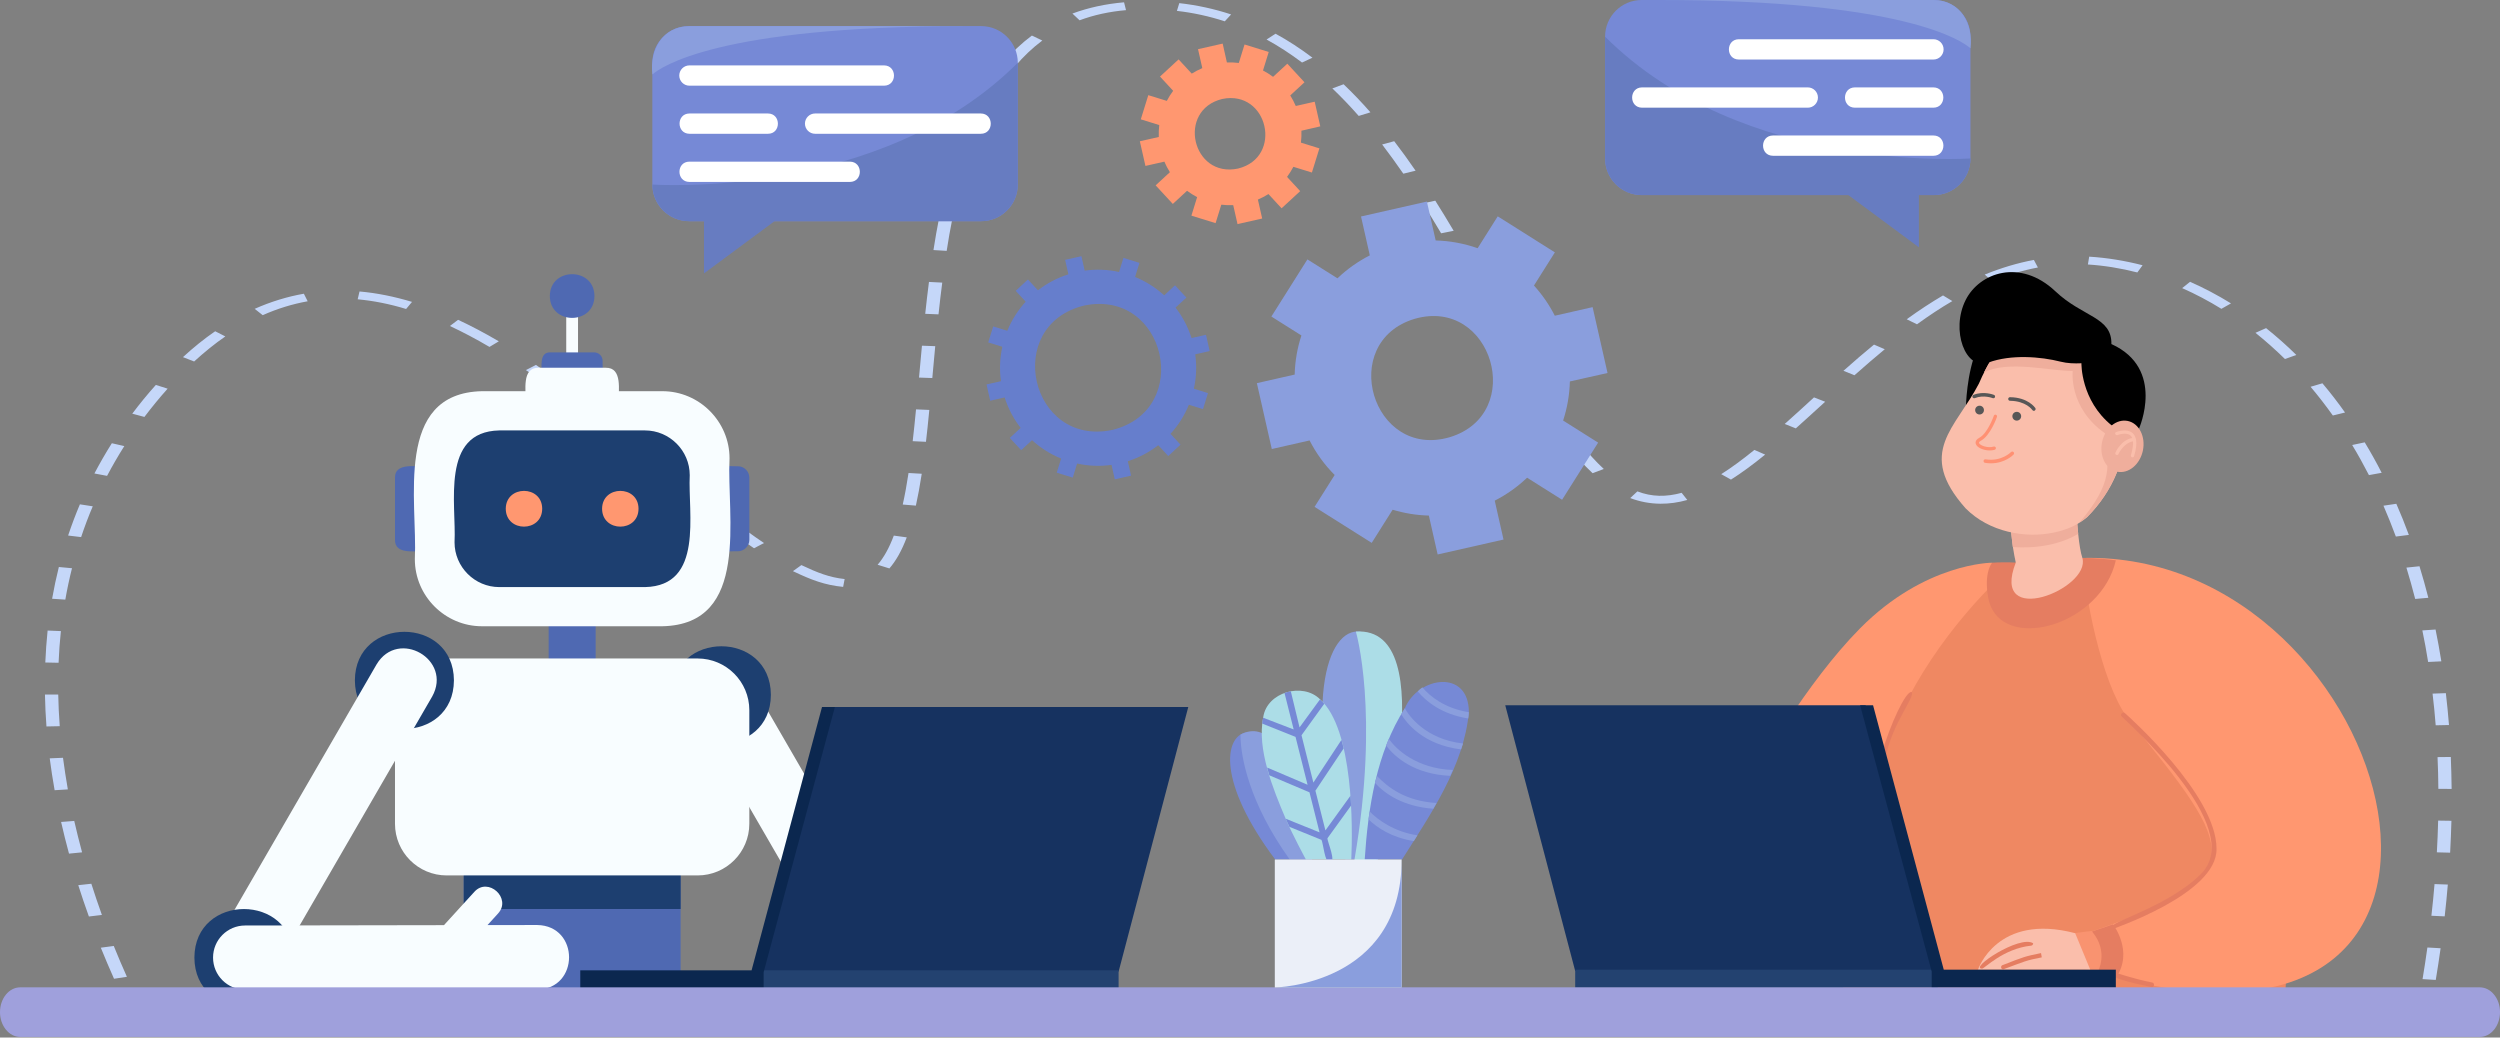 <svg xmlns="http://www.w3.org/2000/svg" width="600" height="249" viewBox="0 0 600 249" fill="none"><rect x="0" y="0" width="600" height="249" fill="#808080" stroke="none"/><g clip-path="url(#clip0_5040_2)"><path d="M27.366 234.903C26.27 232.451 25.208 229.933 24.194 227.448L27.3 227.023C28.298 229.492 29.36 231.976 30.456 234.429L27.366 234.903ZM584.583 235.181L581.412 234.984C581.837 232.451 582.229 229.884 582.573 227.399L585.744 227.579C585.401 230.064 585.008 232.63 584.583 235.181ZM21.333 219.961C20.434 217.46 19.568 214.926 18.783 212.441L21.922 212.097C22.707 214.566 23.557 217.084 24.456 219.585L21.333 219.961ZM586.725 219.928L583.537 219.781C583.831 217.247 584.077 214.68 584.289 212.179L587.477 212.294C587.264 214.811 587.019 217.378 586.725 219.928ZM16.56 204.872C15.873 202.338 15.236 199.787 14.664 197.27L17.819 197.025C18.391 199.51 19.012 202.043 19.699 204.561L16.56 204.872ZM588.033 204.643L584.845 204.561C584.992 202.011 585.09 199.444 585.156 196.943L588.343 196.992C588.278 199.493 588.164 202.076 588.033 204.643ZM13.111 189.652C12.653 187.101 12.26 184.519 11.933 182.001L15.121 181.87C15.448 184.371 15.841 186.922 16.282 189.456L13.111 189.652ZM585.205 189.325C585.188 186.775 585.123 184.208 585.008 181.707L588.196 181.674C588.294 184.192 588.36 186.775 588.392 189.341L585.205 189.325ZM11.149 174.35C10.953 171.784 10.838 169.201 10.789 166.683H13.977C14.026 169.184 14.14 171.734 14.337 174.285L11.149 174.35ZM584.567 174.072C584.371 171.522 584.109 168.955 583.815 166.47L587.003 166.356C587.297 168.874 587.559 171.44 587.755 174.007L584.567 174.072ZM14.059 159.065L10.871 158.999C10.985 156.417 11.165 153.85 11.427 151.332L14.614 151.463C14.353 153.964 14.157 156.515 14.059 159.065ZM582.752 158.869C582.344 156.318 581.886 153.768 581.363 151.3L584.534 151.087C585.041 153.572 585.515 156.139 585.924 158.722L582.752 158.869ZM15.677 143.91L12.506 143.698C12.963 141.131 13.503 138.565 14.124 136.08L17.279 136.374C16.658 138.826 16.119 141.36 15.677 143.91ZM579.646 143.747C578.992 141.213 578.29 138.679 577.538 136.227L580.676 135.9C581.445 138.368 582.148 140.919 582.802 143.469L579.646 143.747ZM202.354 140.853C197.923 140.412 194.719 139.186 190.305 137.077L192.332 135.622C196.207 137.453 199.019 138.565 202.713 138.973L202.354 140.853ZM213.454 136.423L210.626 135.54C212.097 133.856 213.405 131.502 214.516 128.543L217.622 128.968C216.429 132.124 215.072 134.559 213.454 136.423ZM180.971 131.584C178.437 129.884 175.739 127.922 172.715 125.601L175.232 124.44C178.224 126.729 180.872 128.658 183.357 130.325L180.971 131.584ZM19.47 128.903L16.347 128.527C17.197 125.993 18.146 123.476 19.175 121.04L22.265 121.514C21.235 123.917 20.303 126.402 19.47 128.903ZM575.004 128.772C574.072 126.255 573.075 123.77 572.028 121.367L575.118 120.909C576.181 123.328 577.194 125.846 578.126 128.38L575.004 128.772ZM219.813 121.35L216.658 121.089C217.165 118.833 217.622 116.348 218.048 113.52L221.219 113.7C220.778 116.56 220.32 119.062 219.813 121.35ZM164.933 119.421C162.35 117.312 159.686 115.105 157.381 113.176L159.964 112.081C162.269 113.994 164.933 116.217 167.5 118.31L164.933 119.421ZM398.495 120.893C396.011 120.876 393.575 120.418 391.253 119.536L392.97 117.934C396.452 119.274 399.885 119.29 403.596 118.277L404.953 119.993C402.762 120.615 400.588 120.909 398.495 120.893ZM25.698 114.206L22.658 113.634C23.949 111.182 25.355 108.73 26.843 106.376L29.834 107.062C28.363 109.384 26.974 111.787 25.698 114.206ZM415.432 115.105L413.094 113.798C415.53 112.261 418.129 110.348 421.056 107.978L423.639 109.106C420.63 111.558 417.949 113.52 415.432 115.105ZM382.229 113.569C380.186 111.656 378.142 109.416 376.017 106.703L378.911 105.918C380.971 108.55 382.932 110.724 384.91 112.555L382.229 113.569ZM568.546 114.026C567.271 111.558 565.93 109.122 564.525 106.801L567.533 106.163C568.955 108.517 570.328 110.969 571.603 113.471L568.546 114.026ZM149.861 106.948C146.951 104.561 144.547 102.583 142.242 100.768L144.793 99.64C147.098 101.471 149.517 103.449 152.443 105.853L149.861 106.948ZM222.233 106.032L219.045 105.885C219.306 103.662 219.568 101.161 219.846 98.251L223.034 98.382C222.756 101.308 222.494 103.809 222.233 106.032ZM34.657 100.065L31.747 99.281C33.513 96.927 35.393 94.621 37.403 92.382L40.232 93.281C38.254 95.488 36.406 97.76 34.657 100.065ZM430.995 102.812L428.33 101.749C430.619 99.722 432.973 97.564 435.36 95.374L438.041 96.42C435.638 98.61 433.284 100.768 430.995 102.812ZM370.933 99.591C369.511 97.417 368.023 95.063 366.421 92.365L369.429 91.744C371.031 94.425 372.486 96.763 373.908 98.905L370.933 99.591ZM559.882 99.722C558.182 97.335 556.383 95.014 554.536 92.823L557.381 91.99C559.261 94.213 561.092 96.583 562.808 99.003L559.882 99.722ZM134.412 94.687C131.535 92.529 128.853 90.6 126.221 88.818L128.625 87.576C131.289 89.39 134.003 91.336 136.913 93.526L134.412 94.687ZM223.753 90.731L220.565 90.616C220.794 88.082 221.023 85.549 221.268 82.966L224.456 83.08C224.227 85.663 223.998 88.197 223.753 90.731ZM445.071 90.061L442.422 88.998C445.103 86.611 447.506 84.551 449.762 82.704L452.345 83.816C450.106 85.663 447.735 87.706 445.071 90.061ZM46.591 86.758L43.91 85.712C46.427 83.391 49.027 81.298 51.642 79.5L54.078 80.742C51.544 82.491 49.043 84.519 46.591 86.758ZM362.22 85.091C360.781 82.524 359.359 79.974 358.165 77.8L361.19 77.227C362.383 79.385 363.805 81.952 365.244 84.502L362.22 85.091ZM117.475 83.26C114.222 81.347 111.034 79.663 107.977 78.241L109.939 76.753C113.094 78.225 116.38 79.957 119.715 81.919L117.475 83.26ZM548.389 86.17C546.117 83.93 543.73 81.821 541.311 79.876L543.861 78.748C546.346 80.742 548.798 82.9 551.119 85.189L548.389 86.17ZM63.053 75.642L61.124 74.121C64.95 72.421 68.922 71.195 72.927 70.492L73.843 72.307C70.197 72.961 66.568 74.072 63.053 75.642ZM460.078 77.832L457.609 76.623C460.617 74.448 463.462 72.585 466.323 70.901L468.562 72.258C465.783 73.876 463.021 75.707 460.078 77.832ZM225.241 75.445L222.053 75.315C222.347 72.552 222.641 70.051 222.952 67.664L226.14 67.827C225.829 70.198 225.535 72.699 225.241 75.445ZM97.466 74.154C93.493 72.944 89.586 72.176 85.842 71.833L86.284 69.953C90.371 70.312 94.605 71.162 98.888 72.454L97.466 74.154ZM533.137 74.121C530.08 72.225 526.908 70.558 523.72 69.151L525.617 67.631C528.952 69.103 532.254 70.852 535.442 72.814L533.137 74.121ZM354.144 70.508C352.574 67.68 351.283 65.359 350.073 63.234L353.097 62.645C354.307 64.77 355.599 67.092 357.168 69.936L354.144 70.508ZM478.142 67.468L476.328 65.898C480.268 64.296 484.24 63.103 488.131 62.383L489.095 64.198C485.499 64.868 481.821 65.98 478.142 67.468ZM512.963 65.391C509.024 64.378 505.018 63.724 501.095 63.479L501.405 61.599C505.672 61.86 509.972 62.563 514.222 63.659L512.963 65.391ZM227.202 60.209L224.031 60.013C224.44 57.348 224.897 54.782 225.371 52.379L228.543 52.608C228.052 55.011 227.611 57.561 227.202 60.209ZM345.872 55.992C344.351 53.425 342.913 51.071 341.474 48.815L344.466 48.161C345.904 50.433 347.343 52.804 348.88 55.387L345.872 55.992ZM230.21 45.055L227.055 44.761C227.725 42.112 228.445 39.562 229.213 37.175L232.352 37.551C231.584 39.905 230.864 42.423 230.21 45.055ZM336.799 41.687C335.098 39.219 333.382 36.864 331.714 34.674L334.608 33.889C336.308 36.096 338.041 38.483 339.741 40.968L336.799 41.687ZM235.098 30.145L232.009 29.671C233.137 27.023 234.379 24.538 235.703 22.282L238.711 22.92C237.436 25.11 236.21 27.546 235.098 30.145ZM326.091 27.824C324.015 25.454 321.873 23.23 319.764 21.22L322.461 20.222C324.619 22.282 326.794 24.538 328.903 26.958L326.091 27.824ZM243.567 15.988L240.706 15.122C242.815 12.604 245.152 10.397 247.654 8.534L250.155 9.727C247.801 11.493 245.577 13.585 243.567 15.988ZM312.489 15.007C309.71 12.915 306.849 11.051 303.972 9.482L306.13 8.092C309.138 9.727 312.113 11.672 314.99 13.847L312.489 15.007ZM259.097 4.872L257.381 3.253C261.173 1.847 265.342 0.932 269.772 0.556L270.246 2.436C266.257 2.779 262.497 3.597 259.097 4.872ZM293.951 5.117C290.24 3.907 286.382 3.057 282.458 2.616L283.03 0.752C287.281 1.226 291.466 2.142 295.471 3.466L293.951 5.117Z" fill="#C5D7F9"></path><path d="M163.349 186.382V242.112C163.349 244.009 162.973 245.807 162.319 247.409H112.327C111.657 245.79 111.297 243.992 111.297 242.112V186.399C111.297 179.336 116.446 173.598 122.789 173.598H151.872C158.215 173.598 163.349 179.32 163.349 186.382Z" fill="#4F69B2"></path><path d="M211.652 241C208.987 241 206.404 239.627 204.982 237.159L166.466 170.623C164.341 166.945 165.584 162.22 169.278 160.095C172.956 157.97 177.681 159.212 179.806 162.907L218.322 229.443C220.447 233.121 219.205 237.845 215.51 239.971C214.284 240.657 212.96 241 211.652 241Z" fill="#F8FDFF"></path><path d="M185.012 166.765C184.947 182.312 161.308 182.295 161.242 166.765C161.324 151.218 184.947 151.218 185.012 166.765Z" fill="#1D3F70"></path><path d="M138.727 71.048H135.898V88.262H138.727V71.048Z" fill="#F8FDFF"></path><path d="M129.983 89.913C130.081 88.23 129.313 84.519 132.026 84.568H142.587C143.715 84.568 144.631 85.483 144.631 86.611C144.532 88.295 145.301 92.006 142.587 91.957H132.026C130.915 91.957 129.983 91.041 129.983 89.913Z" fill="#4F69B2"></path><path d="M101.582 132.303C99.359 132.222 94.732 133.072 94.798 129.557V114.648C94.732 111.149 99.359 111.967 101.582 111.901C103.086 111.901 104.328 113.127 104.328 114.648V129.557C104.328 131.061 103.086 132.303 101.582 132.303Z" fill="#4F69B2"></path><path d="M177.098 132.303C174.874 132.222 170.248 133.072 170.313 129.557V114.648C170.248 111.149 174.874 111.967 177.098 111.901C178.602 111.901 179.844 113.127 179.844 114.648V129.557C179.844 131.061 178.602 132.303 177.098 132.303Z" fill="#4F69B2"></path><path d="M126.138 96.42C126.285 93.853 125.124 88.18 129.26 88.262H145.379C149.499 88.18 148.371 93.853 148.502 96.42C148.502 98.136 147.096 99.542 145.379 99.542H129.26C127.544 99.542 126.138 98.136 126.138 96.42Z" fill="#F8FDFF"></path><path d="M134.802 139.12C137.369 139.268 143.041 138.107 142.96 142.243V158.362C143.041 162.482 137.369 161.354 134.802 161.484C133.086 161.484 131.68 160.078 131.68 158.362V142.243C131.68 140.526 133.086 139.12 134.802 139.12Z" fill="#4F69B2"></path><path d="M158.969 150.302H115.679C106.819 150.302 99.561 143.06 99.561 134.183C100.263 120.435 94.427 94.344 115.679 93.886H158.969C167.829 93.886 175.088 101.144 175.088 110.005C174.368 123.77 180.205 149.861 158.969 150.302Z" fill="#F8FDFF"></path><path d="M154.798 140.902H119.83C113.928 140.902 109.089 136.063 109.089 130.162C109.563 120.991 105.672 103.597 119.83 103.302H154.798C160.699 103.302 165.538 108.141 165.538 114.043C165.08 123.214 168.971 140.608 154.798 140.902Z" fill="#1D3F70"></path><path d="M142.669 71.048C142.636 78.045 131.994 78.045 131.961 71.048C131.994 64.051 142.636 64.051 142.669 71.048Z" fill="#4F69B2"></path><path d="M130.129 122.102C130.096 127.824 121.416 127.824 121.383 122.102C121.416 116.381 130.113 116.381 130.129 122.102Z" fill="#FF9770"></path><path d="M153.246 122.102C153.213 127.824 144.533 127.824 144.5 122.102C144.533 116.381 153.23 116.381 153.246 122.102Z" fill="#FF9770"></path><path d="M163.349 184.241V218.163H111.297V184.241C111.297 178.355 116.446 173.582 122.789 173.582H151.856C158.215 173.598 163.349 178.372 163.349 184.241Z" fill="#1D3F70"></path><path d="M179.839 170.443V197.695C179.839 204.545 174.28 210.103 167.431 210.103H107.205C100.355 210.103 94.797 204.545 94.797 197.695V170.443C94.797 163.593 100.355 158.035 107.205 158.035H167.431C174.28 158.035 179.839 163.593 179.839 170.443Z" fill="#F8FDFF"></path><path d="M108.942 163.283C108.876 178.83 85.237 178.813 85.172 163.283C85.237 147.752 108.876 147.752 108.942 163.283Z" fill="#1D3F70"></path><path d="M58.525 237.535C52.787 237.666 48.815 230.914 51.872 225.977L90.387 159.441C95.586 150.777 108.648 158.297 103.727 167.157L65.212 233.693C63.773 236.145 61.19 237.535 58.525 237.535Z" fill="#F8FDFF"></path><path d="M70.426 229.819C70.361 245.365 46.722 245.349 46.656 229.819C46.722 214.288 70.361 214.288 70.426 229.819Z" fill="#1D3F70"></path><path d="M128.916 222.004L116.998 222.021L119.5 219.274C122.916 215.629 117.129 210.332 113.811 214.076L106.552 222.037L58.833 222.119C54.582 222.119 51.133 225.568 51.133 229.819C51.133 234.069 54.582 237.518 58.833 237.518L128.932 237.502C139.133 237.322 139.117 222.151 128.916 222.004Z" fill="#F8FDFF"></path><path d="M268.464 233.186H181.82L199.067 169.675H285.188L268.464 233.186Z" fill="#163260"></path><path d="M268.464 232.876H181.82V237.191H268.464V232.876Z" fill="#234270"></path><path d="M200.374 169.675H197.284L180.381 232.876H139.266V237.191H183.274V233.333L200.374 169.675Z" fill="#0B274F"></path><path d="M478.094 135.05C478.094 135.05 462.024 135.05 446.428 150.793C433.366 163.969 421.547 185.091 421.547 185.091L463.773 191.826C463.773 191.81 480.056 144.76 478.094 135.05Z" fill="#FF9770"></path><path d="M548.557 236.963C548.345 240.412 547.985 243.894 547.478 247.409H442.558C442.264 244.499 442.214 240.935 442.362 236.963C443.048 218.489 448.051 191.058 453.445 177.44C460.606 158.983 473.586 143.992 483.787 135.017C483.787 135.017 499.775 133.922 499.792 133.922C526.57 149.534 551.451 189.554 548.557 236.963Z" fill="#EF8862"></path><path d="M452.148 181.609C452.394 181.609 452.622 181.429 452.688 181.184C454.257 173.565 459.734 167.092 458.786 166.078C457.412 165.784 453.718 173.647 451.592 180.922C451.511 181.265 451.789 181.609 452.148 181.609Z" fill="#E57D61"></path><path d="M514.093 174.35C524.931 183.064 549.306 201.504 541.067 216.233C530.572 222.233 511.804 221.972 497.647 223.982C493.56 224.26 492.988 230.423 496.879 231.502C510.218 235.442 524.081 237.911 538.108 237.191C544.451 236.734 551.382 235.328 556.254 230.62C562.728 224.146 566.504 214.386 565.818 205.166C563.839 182.966 546.789 165.947 529.852 153.49C515.613 142.586 499.641 163.789 514.093 174.35Z" fill="#F99370"></path><path d="M510.497 172.143C537.291 205.002 540.593 210.119 502.078 223.557C506.246 228.494 503.418 233.317 503.418 233.317C611.249 264.934 576.199 132.042 499.789 133.906C500.312 142.276 504.17 163.397 510.497 172.143Z" fill="#FF9770"></path><path d="M474.711 232.728C474.711 232.728 479.239 219.029 498.039 223.966L501.669 232.745L474.711 232.728Z" fill="#FABEAB"></path><path d="M475.723 232.467C476.279 232.451 480.775 227.661 487.477 226.958C487.772 226.925 487.968 226.663 487.952 226.385C484.715 224.309 472.388 232.5 475.723 232.467Z" fill="#E57D61"></path><path d="M480.774 232.647C485.826 230.767 486.284 230.472 490.027 229.769C489.995 229.508 489.897 228.985 489.847 228.74C485.924 229.557 485.924 229.557 480.693 231.6C480.071 231.715 480.153 232.647 480.774 232.647Z" fill="#E57D61"></path><path d="M507.8 234.674C506.329 234.232 504.71 233.709 503.419 233.317C503.419 233.317 506.247 228.494 502.078 223.557C502.078 223.557 504.154 222.887 507.113 221.841C507.113 221.841 512.214 228.38 507.8 234.674Z" fill="#E57D61"></path><path d="M507.017 223.018C506.216 223.132 532.291 214.68 531.964 203.646C531.964 190.763 510.876 171.931 509.976 171.146C509.437 170.672 508.685 171.506 509.241 171.98C509.192 172.225 539.828 198.545 528.123 209.858C519.393 218.408 503.83 221.792 507.017 223.018Z" fill="#E57D61"></path><path d="M516.414 236.913C517.068 236.93 517.182 235.916 516.528 235.802C511.82 234.87 507.537 233.366 507.504 233.35C504.333 234.183 511.575 235.9 516.414 236.913Z" fill="#E57D61"></path><path d="M477.723 145.398C482.203 156.269 504.321 149.73 507.803 134.478C502.883 133.824 499.793 133.922 499.793 133.922C499.793 133.922 483.805 135.017 483.788 135.017C481.843 134.919 479.947 134.935 478.099 135.05C476.154 137.715 476.808 143.175 477.723 145.398Z" fill="#E57D61"></path><path d="M483.786 135.017C481.89 126.565 481.923 114.076 482.576 108.861C483.672 98.61 499.971 100.801 498.369 110.937C497.829 110.675 498.107 129.001 499.774 133.922C501.851 141.327 477.525 151.054 483.786 135.017Z" fill="#FABEAB"></path><path d="M498.436 110.087C498.419 110.365 498.403 110.659 498.37 110.937C497.978 110.724 498.011 120.86 498.763 128.135C492.256 131.976 484.491 131.404 483.069 131.273C481.941 122.07 481.892 113.601 482.693 108.174C484.687 98.921 498.714 100.638 498.436 110.087Z" fill="#EFAE9C"></path><path d="M471.82 97.744C471.82 97.744 471.951 89.456 474.518 83.734L479.259 86.039L471.82 97.744Z" fill="black"></path><path d="M471.734 121.988C477.374 127.693 486.071 129.295 493.019 127.791C495.193 127.35 497.253 126.582 499.084 125.437C499.705 125.045 500.294 124.62 500.85 124.162H500.866C527.252 97.482 491.237 53.997 474.938 92.055C469.413 102.763 459.784 108.534 471.734 121.988Z" fill="#FABEAB"></path><path d="M483.084 100.376C482.823 99.853 483.019 99.215 483.542 98.954C484.065 98.692 484.703 98.888 484.964 99.412C485.226 99.935 485.029 100.572 484.506 100.834C483.983 101.095 483.346 100.899 483.084 100.376Z" fill="#575757"></path><path d="M474.154 98.905C473.893 98.382 474.089 97.744 474.612 97.482C475.135 97.221 475.773 97.417 476.034 97.94C476.296 98.463 476.1 99.101 475.577 99.362C475.054 99.624 474.416 99.428 474.154 98.905Z" fill="#575757"></path><path d="M476.932 108.076C477.553 108.141 478.191 108.109 478.73 107.945C478.943 107.88 479.057 107.651 478.992 107.438C478.926 107.226 478.698 107.111 478.485 107.177C477.145 107.618 475.232 106.948 474.97 106.343C474.872 106.13 475.166 105.918 475.428 105.771C477.7 104.528 479.221 100.229 479.27 100.049C479.335 99.837 479.237 99.608 479.025 99.542C478.812 99.46 478.583 99.575 478.518 99.787C478.501 99.837 477.046 103.989 475.036 105.068C473.94 105.656 474.104 106.376 474.235 106.654C474.545 107.373 475.722 107.929 476.932 108.076Z" fill="#FF9173"></path><path d="M476.148 89.407C481.887 86.366 492.333 89.096 497.45 89.047C497.45 89.047 496.387 97.809 505.231 104.022C506 112.065 507.324 115.58 499.084 125.421C499.706 125.029 500.294 124.604 500.85 124.146H500.866C526.271 98.709 493.003 55.468 476.148 89.407Z" fill="#EFAE9C"></path><path d="M471.769 71.98C475.055 65.457 484.831 61.909 493.316 69.936C499.839 76.116 506.868 76.05 506.737 82.573C519.799 88.475 513.358 102.861 513.358 102.861L506.819 102.109C499.332 96.076 499.544 87.183 499.544 87.183C497.877 87.265 496.128 87.2 494.575 86.807C489.752 85.581 482.624 85.009 477.197 87.02C471.737 89.031 468.091 79.254 471.769 71.98Z" fill="black"></path><path d="M514.292 108.141C513.59 111.509 510.827 113.765 508.129 113.209C505.416 112.653 503.797 109.465 504.5 106.098C505.203 102.73 507.966 100.474 510.663 101.03C513.361 101.586 514.995 104.774 514.292 108.141Z" fill="#EFAE9C"></path><path d="M507.864 103.695C507.962 103.662 510.447 102.697 511.853 103.973C512.212 104.299 512.441 104.741 512.588 105.28C512.605 105.329 512.621 105.378 512.637 105.427C512.834 106.441 512.687 107.798 512.18 109.482C512.114 109.662 511.934 109.792 511.755 109.76C511.738 109.76 511.706 109.76 511.689 109.743C511.477 109.678 511.362 109.449 511.428 109.237C511.836 107.863 512 106.752 511.918 105.918C509.613 106.343 508.452 108.926 508.436 108.959C508.371 109.122 508.191 109.22 508.027 109.204C507.995 109.204 507.962 109.187 507.913 109.171C507.7 109.089 507.619 108.844 507.7 108.648C507.749 108.517 509.008 105.624 511.722 105.117C511.624 104.888 511.509 104.692 511.346 104.545C510.316 103.597 508.224 104.414 508.207 104.414C507.995 104.496 507.766 104.398 507.684 104.185C507.553 104.005 507.651 103.776 507.864 103.695Z" fill="#FABEAB"></path><path d="M378.047 233.039H465.051L447.738 169.266H361.258L378.047 233.039Z" fill="#163260"></path><path d="M465.05 232.728H378.047V237.061H465.05V232.728Z" fill="#234270"></path><path d="M446.43 169.266H449.536L466.505 232.728H507.8V237.061H463.611V233.186L446.43 169.266Z" fill="#0B274F"></path><path d="M488.132 98.61C488.001 98.61 487.854 98.545 487.772 98.414C487.707 98.332 486.252 96.24 482.394 96.191C482.165 96.191 481.969 95.995 481.969 95.749C481.969 95.521 482.165 95.325 482.394 95.325C486.726 95.374 488.41 97.826 488.475 97.924C488.606 98.12 488.557 98.382 488.361 98.512C488.295 98.578 488.214 98.61 488.132 98.61Z" fill="#575757"></path><path d="M478.406 95.586C478.357 95.586 478.292 95.57 478.243 95.553C478.21 95.537 476.068 94.703 473.959 95.553C473.747 95.635 473.485 95.537 473.404 95.325C473.322 95.112 473.42 94.85 473.633 94.769C476.068 93.788 478.455 94.736 478.553 94.769C478.766 94.85 478.88 95.112 478.782 95.325C478.733 95.488 478.57 95.586 478.406 95.586Z" fill="#575757"></path><path d="M477.833 111.198C477.392 111.198 476.917 111.166 476.411 111.084C476.182 111.051 476.018 110.822 476.051 110.593C476.084 110.365 476.313 110.201 476.541 110.234C480.334 110.855 482.623 108.517 482.639 108.501C482.803 108.337 483.081 108.321 483.244 108.485C483.408 108.648 483.424 108.926 483.26 109.089C483.179 109.188 481.201 111.198 477.833 111.198Z" fill="#FF9173"></path><path d="M600 242.913C600 246.199 597.826 248.864 595.161 248.864H4.839C3.498 248.864 2.289 248.194 1.422 247.115C0.539 246.036 0 244.548 0 242.913C0 239.627 2.174 236.963 4.839 236.963H595.161C596.502 236.963 597.711 237.633 598.578 238.712C599.461 239.774 600 241.262 600 242.913Z" fill="#9FA0DC"></path><path d="M330.724 206.278H322.877C300.758 125.274 353.546 141.834 330.724 206.278Z" fill="#8A9EDD"></path><path d="M330.717 206.278C330.717 206.278 324.848 207.667 325.077 206.278C331.158 170.933 325.404 151.578 325.404 151.578C346.787 150.139 330.717 206.278 330.717 206.278Z" fill="#ACDDE7"></path><path d="M352.527 170.933C351.334 183.946 343.225 195.586 336.49 206.278H327.531C328.332 193.951 330.327 180.595 337.177 169.969C340.348 162.351 352.543 160.487 352.527 170.933Z" fill="#7689D6"></path><path d="M352.527 170.933C352.527 171.408 352.379 172.437 352.379 172.437C346.004 171.424 342.276 168.35 340.266 165.947C340.625 165.522 340.985 165.244 341.377 164.966C343.208 167.141 346.69 169.985 352.527 170.933Z" fill="#8A9EDD"></path><path d="M351.141 178.437C350.994 178.911 350.831 179.385 350.667 179.859C341.562 178.748 337.556 173.533 336.281 171.391C336.559 170.917 336.853 170.443 337.164 169.969C338.014 171.636 342.085 177.456 351.141 178.437Z" fill="#8A9EDD"></path><path d="M348.685 184.796C348.472 185.271 348.26 185.745 348.047 186.202C339.383 185.81 334.724 181.658 332.664 178.928C332.877 178.372 333.089 177.816 333.318 177.276C335.002 179.876 340.135 184.502 348.685 184.796Z" fill="#8A9EDD"></path><path d="M344.763 192.725C344.501 193.199 344.256 193.657 343.995 194.098C336.801 193.575 332.388 190.535 329.984 187.886C330.066 187.265 330.36 186.807 330.491 186.268C333.123 188.949 337.194 192.235 344.763 192.725Z" fill="#8A9EDD"></path><path d="M340.184 200.474C339.89 200.948 339.595 201.406 339.317 201.864C333.955 200.997 330.49 198.643 328.43 196.632C328.511 196.011 328.61 195.374 328.708 194.736C330.571 196.698 334.609 199.657 340.184 200.474Z" fill="#8A9EDD"></path><path d="M314.912 206.278H306.051C278.178 169.152 312.672 161.991 314.912 206.278Z" fill="#7689D6"></path><path d="M314.909 206.278H309.53C299.836 192.758 297.727 181.674 297.711 176.312C310.364 169.56 314.942 206.245 314.909 206.278Z" fill="#8A9EDD"></path><path d="M324.309 206.261H313.422C313.618 206.719 309.956 199.837 308.566 196.502C305.542 189.39 301.618 179.81 303.172 172.143C304.038 166.078 312.686 163.691 316.806 167.827C324.898 175.02 324.653 198.807 324.309 206.261Z" fill="#ACDDE7"></path><path d="M324.264 193.33C324.215 192.578 324.183 191.761 324.101 190.992L318.101 199.297L315.698 189.766L322.466 179.631C322.319 178.928 322.139 178.257 321.943 177.587L315.208 187.821L312.363 176.459L317.823 168.906C317.496 168.53 317.153 168.171 316.793 167.86L311.889 174.579L309.797 165.915C309.273 166.013 308.75 166.144 308.276 166.307L310.483 175.069L303.159 172.258C303.045 172.699 302.963 173.173 302.914 173.647L310.925 176.851L313.818 188.344L304.107 184.208C304.271 184.829 304.451 185.45 304.631 186.072L314.276 190.159L316.695 199.771L308.587 196.502C308.865 197.205 309.192 197.826 309.47 198.447L317.153 201.569C317.545 202.223 317.97 207.144 319.098 207.013C320.897 207.095 318.494 201.896 318.592 201.177L324.264 193.33Z" fill="#7689D6"></path><path d="M336.393 206.278H305.953V236.995H336.393V206.278Z" fill="#EBEFF8"></path><path d="M336.393 206.278V236.995H305.953C305.953 236.995 336.393 236.521 336.393 206.278Z" fill="#8A9EDD"></path><path d="M385.807 89.521L382.227 73.713L373.154 75.772C371.797 73.108 370.113 70.688 368.152 68.53L373.17 60.569L359.455 51.921L354.632 59.572C351.428 58.444 348.044 57.806 344.562 57.708L342.453 48.373L326.644 51.954L328.753 61.288C325.876 62.76 323.26 64.623 320.988 66.797L313.779 62.253L305.131 75.969L312.34 80.513C311.359 83.505 310.803 86.66 310.722 89.897L301.648 91.957L305.229 107.765L314.302 105.705C315.887 108.812 317.915 111.591 320.318 113.994L315.495 121.645L329.211 130.293L334.23 122.331C337.025 123.181 339.935 123.655 342.927 123.737L345.036 133.072L360.844 129.492L358.735 120.157C361.612 118.686 364.228 116.822 366.5 114.648L374.903 119.944L383.551 106.229L375.149 100.932C376.129 97.94 376.685 94.785 376.767 91.548L385.807 89.521ZM347.913 104.937C329.276 110.332 320.988 82.132 339.494 76.524C358.13 71.146 366.419 99.346 347.913 104.937Z" fill="#8A9EDD"></path><path d="M290.321 84.257L289.438 80.35L285.973 81.135C285.106 78.421 283.798 75.969 282.131 73.827L284.73 71.424L282 68.481L279.401 70.884C277.357 69.021 274.987 67.517 272.42 66.471L273.467 63.087L269.625 61.893L268.579 65.277C265.93 64.689 263.135 64.558 260.323 64.95L259.538 61.484L255.631 62.367L256.416 65.833C253.702 66.699 251.25 68.007 249.108 69.675L246.705 67.075L243.763 69.805L246.166 72.405C244.302 74.448 242.798 76.819 241.752 79.385L238.368 78.339L237.174 82.181L240.558 83.227C239.97 85.875 239.839 88.671 240.231 91.483L236.766 92.267L237.648 96.175L241.114 95.39C241.981 98.104 243.288 100.556 244.956 102.697L242.357 105.101L245.087 108.043L247.686 105.64C249.729 107.504 252.1 109.008 254.667 110.054L253.62 113.438L257.462 114.631L258.508 111.247C261.157 111.836 263.952 111.967 266.764 111.574L267.549 115.04L271.456 114.157L270.671 110.692C273.385 109.825 275.837 108.517 277.979 106.85L280.382 109.449L283.324 106.719L280.921 104.12C282.785 102.076 284.289 99.706 285.335 97.139L288.719 98.185L289.913 94.344L286.529 93.297C287.117 90.649 287.248 87.853 286.856 85.042L290.321 84.257ZM266.927 103.188C247.228 107.291 240.624 78.11 260.176 73.337C279.859 69.233 286.463 98.414 266.927 103.188Z" fill="#667ECC"></path><path d="M316.868 30.325L315.528 24.407L310.983 25.437C310.607 24.555 310.165 23.704 309.659 22.903L313.075 19.748L308.956 15.285L305.539 18.44C304.771 17.868 303.97 17.361 303.119 16.92L304.493 12.473L298.689 10.675L297.316 15.105C296.384 14.991 295.42 14.958 294.455 14.991L293.442 10.463L287.524 11.803L288.554 16.348C287.671 16.724 286.821 17.165 286.02 17.672L282.864 14.255L278.401 18.375L281.557 21.792C280.984 22.56 280.478 23.361 280.036 24.211L275.59 22.838L273.791 28.642L278.222 30.015C278.107 30.947 278.075 31.911 278.107 32.876L273.562 33.906L274.903 39.823L279.448 38.794C279.824 39.676 280.265 40.526 280.772 41.328L277.355 44.483L281.475 48.946L284.892 45.79C285.66 46.363 286.461 46.869 287.311 47.311L285.938 51.757L291.741 53.556L293.115 49.125C294.046 49.24 295.011 49.273 295.975 49.24L297.005 53.785L302.923 52.444L301.893 47.899C302.776 47.523 303.626 47.082 304.427 46.575L307.582 49.992L312.045 45.872L308.89 42.456C309.462 41.687 309.969 40.886 310.411 40.036L314.857 41.409L316.656 35.606L312.225 34.233C312.34 33.301 312.372 32.336 312.34 31.372L316.868 30.325ZM297.103 40.461C286.085 42.766 282.39 26.434 293.327 23.753C304.346 21.465 308.04 37.796 297.103 40.461Z" fill="#FF9770"></path><path d="M244.269 15.056V44.286C244.269 49.142 240.329 53.082 235.474 53.082H165.358C160.502 53.082 156.562 49.142 156.562 44.286V15.056C156.562 10.201 160.502 6.261 165.358 6.261H235.474C240.345 6.278 244.269 10.217 244.269 15.056Z" fill="#7689D6"></path><path d="M156.578 44.286C156.578 49.142 160.518 53.082 165.373 53.082H168.953V65.62L185.89 53.082H235.473C240.328 53.082 244.268 49.142 244.268 44.286V15.056C211.18 48.161 156.578 44.286 156.578 44.286Z" fill="#677CC1"></path><path d="M212.165 20.566H165.459C164.119 20.566 163.023 19.47 163.023 18.13C163.023 16.789 164.119 15.694 165.459 15.694H212.165C215.337 15.71 215.369 20.549 212.165 20.566Z" fill="white"></path><path d="M184.311 32.107H165.479C162.307 32.091 162.291 27.252 165.479 27.236H184.311C187.483 27.252 187.499 32.107 184.311 32.107Z" fill="white"></path><path d="M235.398 32.107H195.623C194.283 32.107 193.188 31.012 193.188 29.671C193.188 28.331 194.283 27.236 195.623 27.236H235.398C238.569 27.252 238.586 32.107 235.398 32.107Z" fill="white"></path><path d="M203.971 43.665H165.455C162.284 43.649 162.267 38.81 165.455 38.794H203.971C207.142 38.81 207.175 43.649 203.971 43.665Z" fill="white"></path><path d="M231.389 6.278C172.275 6.278 158.543 16.135 156.581 17.868C155.846 12.032 159.001 6.327 165.377 6.278H231.389Z" fill="#8A9EDD"></path><path d="M385.219 8.795V38.025C385.219 42.88 389.159 46.82 394.014 46.82H464.114C468.969 46.82 472.909 42.88 472.909 38.025V8.795C472.909 3.94 468.969 0 464.114 0H393.998C389.159 0 385.219 3.94 385.219 8.795Z" fill="#7689D6"></path><path d="M472.909 38.025C472.909 42.88 468.969 46.82 464.114 46.82H460.533V59.359L443.597 46.82H394.014C389.159 46.82 385.219 42.88 385.219 38.025V8.795C418.323 41.883 472.909 38.025 472.909 38.025Z" fill="#677CC1"></path><path d="M417.322 14.288H464.028C465.369 14.288 466.464 13.193 466.464 11.852C466.464 10.512 465.369 9.416 464.028 9.416H417.322C414.151 9.433 414.134 14.272 417.322 14.288Z" fill="white"></path><path d="M445.182 25.846H464.014C467.186 25.83 467.202 20.991 464.014 20.974H445.182C442.01 20.991 441.994 25.83 445.182 25.846Z" fill="white"></path><path d="M394.096 25.846H433.87C435.211 25.846 436.306 24.751 436.306 23.41C436.306 22.07 435.211 20.974 433.87 20.974H394.096C390.924 20.991 390.908 25.83 394.096 25.846Z" fill="white"></path><path d="M425.518 37.388H464.033C467.205 37.371 467.221 32.532 464.033 32.516H425.518C422.346 32.532 422.33 37.371 425.518 37.388Z" fill="white"></path><path d="M398.102 0C457.216 0 470.948 9.858 472.909 11.591C473.645 5.754 470.49 0.049 464.114 0H398.102Z" fill="#8A9EDD"></path></g><defs><clipPath id="clip0_5040_2"><rect width="600" height="248.864" fill="white"></rect></clipPath></defs></svg>